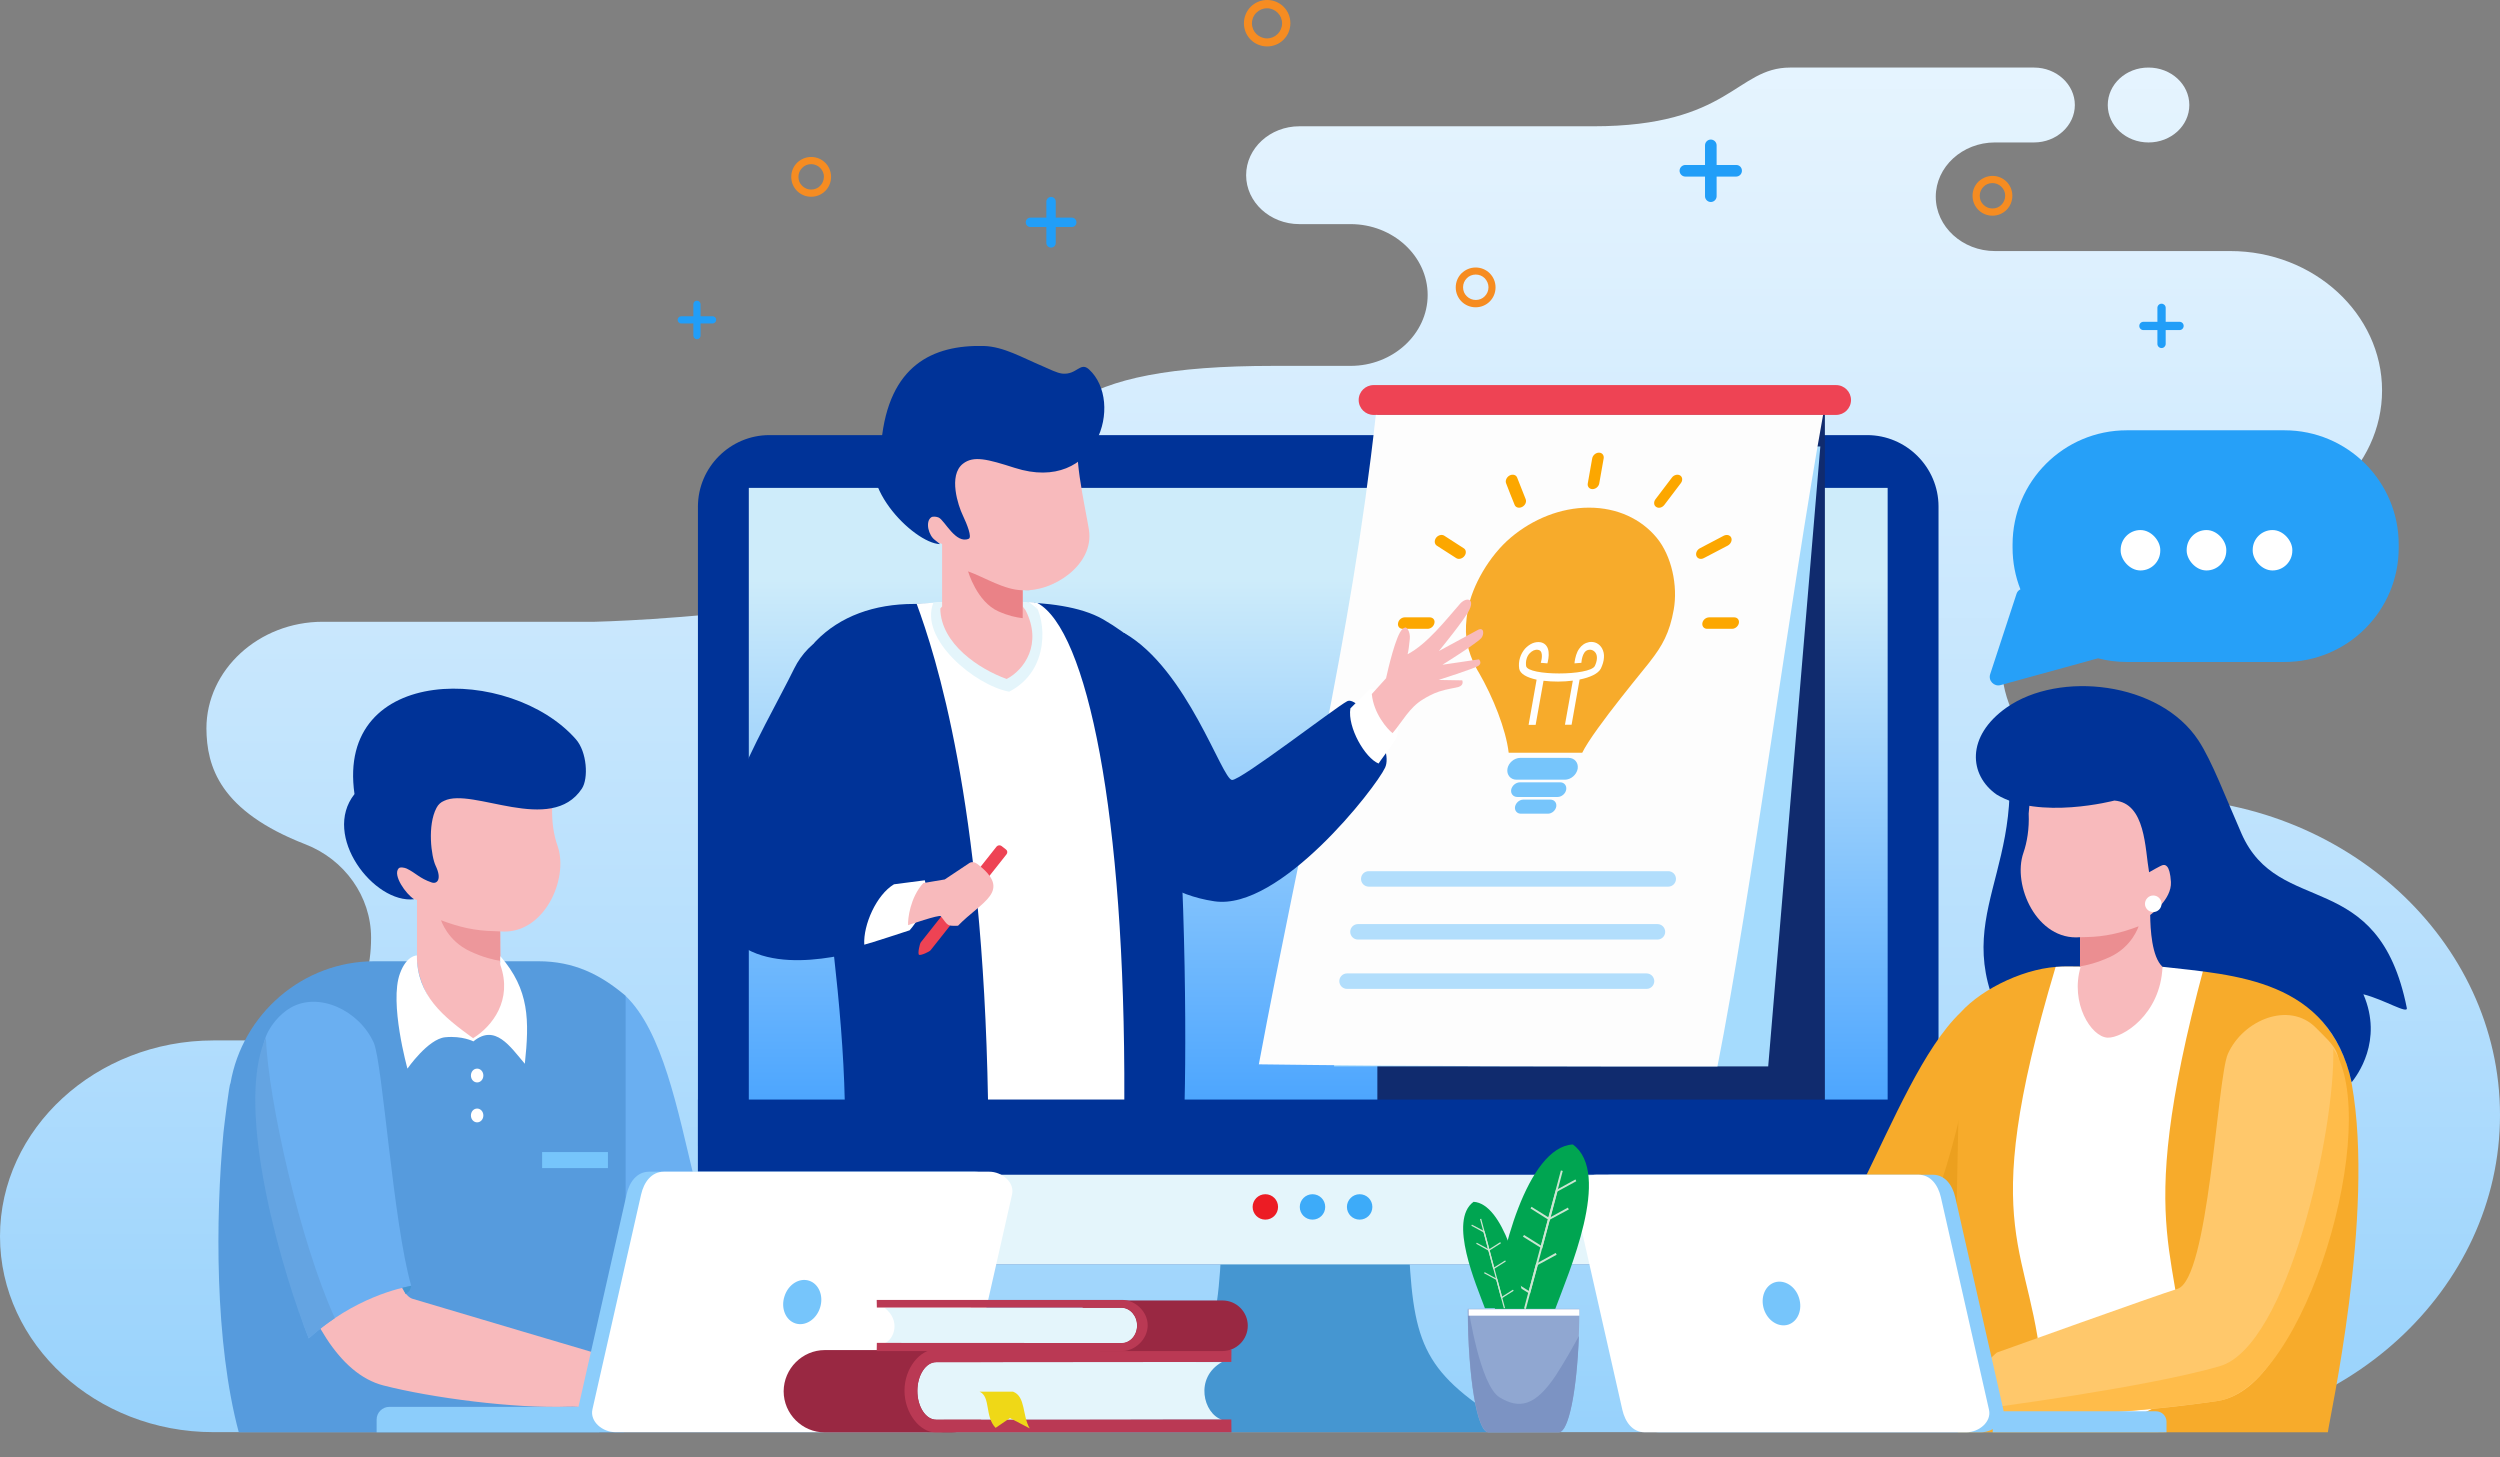 <svg width="350" height="204" viewBox="0 0 350 204" fill="none" xmlns="http://www.w3.org/2000/svg">
<rect x="0" y="0" width="350" height="204" fill="#808080" stroke="none"/>
<path d="M350 156.105C350 131.693 328.244 111.711 301.648 111.711C290.402 111.711 280.24 103.258 280.24 92.948C280.24 82.618 289.434 74.184 300.68 74.184H312.236C323.927 74.184 333.489 65.402 333.489 54.666C333.489 43.93 323.927 35.148 312.236 35.148H279.292C274.743 35.148 271.007 31.724 271.007 27.546C271.007 23.367 274.724 19.943 279.292 19.943H284.769C287.905 19.943 290.479 17.583 290.479 14.701C290.479 11.819 287.905 9.459 284.769 9.459H264.213C264.213 9.459 258.193 9.459 250.625 9.459C243.037 9.459 242.205 17.68 223.062 17.68C193.466 17.68 211.506 17.68 181.91 17.68C177.807 17.68 174.458 20.756 174.458 24.528C174.458 28.3 177.807 31.376 181.91 31.376H189.072C195.014 31.376 199.873 35.844 199.873 41.299C199.873 46.754 195.014 51.223 189.072 51.223H178.31C149.237 51.223 145.114 58.206 140.023 72.075C134.913 85.926 83.271 87.048 83.271 87.048H45.178C36.235 87.048 28.899 93.779 28.899 101.981C28.938 107.32 30.757 113.549 42.777 118.211C48.236 120.339 51.952 125.503 51.952 131.287C51.952 139.199 48.004 145.66 39.409 145.66H29.867C13.433 145.679 0 158.021 0 173.089C0 188.178 13.433 200.5 29.867 200.5H301.648C328.244 200.519 350 180.537 350 156.105Z" fill="url(#paint0_linear_953_29816)"/>
<path d="M295.086 14.701C295.086 17.603 297.641 19.944 300.796 19.944C303.951 19.944 306.506 17.603 306.506 14.701C306.506 11.8 303.951 9.459 300.796 9.459C297.641 9.44 295.086 11.8 295.086 14.701Z" fill="url(#paint1_linear_953_29816)"/>
<path fill-rule="evenodd" clip-rule="evenodd" d="M107.717 60.914H261.387C266.903 60.914 271.394 65.421 271.394 70.915V166.996C271.394 172.509 266.884 176.997 261.387 176.997H107.717C102.201 176.997 97.71 172.49 97.71 166.996V70.934C97.71 65.421 102.22 60.914 107.717 60.914Z" fill="#003398"/>
<path d="M264.271 68.304H104.833V169.647H264.271V68.304Z" fill="url(#paint2_linear_953_29816)"/>
<path d="M255.233 58.09H193.08V154.655H255.233V58.09Z" fill="#102B6E"/>
<path d="M255.233 58.09H193.08V154.655H255.233V58.09Z" stroke="#102B6E" stroke-width="0.5" stroke-miterlimit="22.926"/>
<path fill-rule="evenodd" clip-rule="evenodd" d="M170.955 175.469C170.258 189.203 168.38 192.685 155.45 200.5H184.117H212.783C199.853 192.666 197.976 189.203 197.279 175.469L184.117 174.347L170.955 175.469Z" fill="#4596D1"/>
<path fill-rule="evenodd" clip-rule="evenodd" d="M271.394 160.439V167.016C271.394 172.529 266.884 177.016 261.387 177.016H107.717C102.201 177.016 97.71 172.509 97.71 167.016V160.439H271.394Z" fill="#E4F5FB"/>
<path d="M271.394 153.939H97.71V164.462H271.394V153.939Z" fill="#003398"/>
<path fill-rule="evenodd" clip-rule="evenodd" d="M192.304 58.09H257.051C258.193 58.09 259.142 57.161 259.142 56.001C259.142 54.859 258.212 53.912 257.051 53.912H192.304C191.162 53.912 190.214 54.84 190.214 56.001C190.214 57.161 191.162 58.09 192.304 58.09Z" fill="#EE4354"/>
<path fill-rule="evenodd" clip-rule="evenodd" d="M186.77 149.297H247.548L254.846 62.501H193.951L186.77 149.297Z" fill="#A5DBFD"/>
<path fill-rule="evenodd" clip-rule="evenodd" d="M192.614 58.09C189.13 89.853 182.219 116.953 176.238 149.006C197.646 149.297 219.151 149.297 240.443 149.297C245.108 125.697 250.741 83.043 255.231 58.09H192.614Z" fill="#FDFDFD"/>
<path fill-rule="evenodd" clip-rule="evenodd" d="M190.117 129.372H232.042C232.642 129.372 233.126 129.856 233.126 130.456C233.126 131.055 232.642 131.539 232.042 131.539H190.117C189.517 131.539 189.033 131.055 189.033 130.456C189.033 129.856 189.517 129.372 190.117 129.372Z" fill="#B2DEFC"/>
<path fill-rule="evenodd" clip-rule="evenodd" d="M188.588 136.278H230.514C231.114 136.278 231.598 136.762 231.598 137.362C231.598 137.961 231.114 138.445 230.514 138.445H188.588C187.988 138.445 187.504 137.961 187.504 137.362C187.504 136.762 187.988 136.278 188.588 136.278Z" fill="#B2DEFC"/>
<path fill-rule="evenodd" clip-rule="evenodd" d="M149.856 105.908C153.805 114.574 158.702 124.497 170.006 126.18C179.181 127.554 192.595 110.299 193.911 107.475C195.227 104.67 190.214 97.319 188.607 98.17C186.981 99.021 173.703 109.274 172.484 109.196C171.071 109.1 166.231 93.721 157.444 88.653C156.069 87.879 148.153 102.174 149.856 105.908Z" fill="#003398"/>
<path fill-rule="evenodd" clip-rule="evenodd" d="M127.964 84.552C122.39 84.552 117.609 86.274 114.221 89.756C109.518 94.611 117.686 127.477 118.267 154.113C134.12 154.113 149.972 154.113 165.845 154.113C166.135 142.294 165.883 114.419 163.231 94.379C161.664 91.903 158.025 88.769 154.424 86.7C148.075 83.082 135.687 84.552 127.964 84.552Z" fill="#003398"/>
<path fill-rule="evenodd" clip-rule="evenodd" d="M145.23 84.417C152.16 88.15 157.56 113.82 157.405 153.939H138.32C137.584 111.963 130.964 91.69 128.332 84.533C133.965 84.166 138.242 83.837 145.23 84.417Z" fill="white"/>
<path fill-rule="evenodd" clip-rule="evenodd" d="M130.674 84.378C135.126 84.088 139.017 83.914 144.766 84.378C146.45 86.661 147.089 93.857 141.282 96.836C136.462 95.927 128.642 89.447 130.674 84.378Z" fill="#E4F5FB"/>
<path fill-rule="evenodd" clip-rule="evenodd" d="M145.288 85.326C144.882 84.92 144.456 84.572 144.011 84.32C144.262 84.339 144.514 84.359 144.766 84.378C144.94 84.649 145.133 84.958 145.288 85.326Z" fill="white"/>
<path fill-rule="evenodd" clip-rule="evenodd" d="M152.45 74.165C153.244 79.156 147.243 82.947 143.178 82.618V84.901L143.585 85.442C145.966 90.143 143.411 93.779 140.933 95.056C137.062 93.663 131.719 90.124 131.642 85.21L131.894 84.901V76.157C131.603 76.08 131.294 75.944 131.003 75.79C130.113 75.267 129.764 73.991 129.997 72.675C130.229 71.36 132.145 72.25 132.145 72.25C130.481 68.342 128.351 64.976 132.629 62.81C136.907 60.643 145.54 60.798 145.54 60.798L151.308 60.315C149.914 62.462 151.927 70.857 152.45 74.165Z" fill="#F8BABC"/>
<path fill-rule="evenodd" clip-rule="evenodd" d="M144.126 82.676C143.797 82.676 143.488 82.657 143.178 82.637C140.604 82.599 137.913 80.858 135.532 79.987C135.532 79.987 136.752 84.262 139.791 85.597C141.126 86.197 142.288 86.448 143.178 86.545V82.637L144.107 82.657L144.126 82.676Z" fill="#EA8287"/>
<path fill-rule="evenodd" clip-rule="evenodd" d="M134.817 64.918C132.707 66.563 134.178 70.876 134.778 72.114C135.417 73.468 136.094 75.209 135.63 75.422C133.81 76.215 132.281 72.888 131.429 72.463C131.139 72.327 130.578 72.25 130.345 72.443C129.532 73.043 129.978 74.958 130.907 75.616C131.178 75.809 131.604 76.177 131.604 76.177C127.906 76.08 119.119 67.24 123.396 61.843C124.442 51.126 130.597 48.263 137.72 48.437C140.488 48.515 143.101 50.062 145.908 51.242C147.011 51.706 147.921 52.209 148.734 52.306C150.766 52.499 151.231 50.604 152.45 51.706C157.463 56.272 153.631 69.213 142.056 65.499C138.243 64.28 136.307 63.758 134.817 64.918Z" fill="#003398"/>
<path fill-rule="evenodd" clip-rule="evenodd" d="M126.764 99.06C128.797 94.863 126.513 90.491 122.196 88.653C117.88 86.816 113.234 89.427 111.183 93.605C107.176 101.827 95.504 120.513 101.253 129.759C105.898 137.265 118.519 133.647 121.422 132.874C124.325 132.1 126.087 122.95 126.087 122.95C126.087 122.95 117.435 123.163 116.467 120.9C114.86 117.166 125.351 102.001 126.764 99.06Z" fill="#003398"/>
<path fill-rule="evenodd" clip-rule="evenodd" d="M125.158 123.801C122.7 125.272 120.841 129.469 120.996 132.255C121.654 132.119 127.345 130.243 127.345 130.243C129.339 127.999 129.997 125.097 129.474 123.24L125.158 123.801Z" fill="white"/>
<path fill-rule="evenodd" clip-rule="evenodd" d="M140.217 118.443L140.836 118.927C141.049 119.081 141.088 119.391 140.914 119.604L130.287 133.028C130.132 133.241 128.874 133.822 128.661 133.667C128.448 133.512 128.758 132.119 128.913 131.926L139.52 118.52C139.714 118.308 140.004 118.288 140.217 118.443Z" fill="#EE4354"/>
<path fill-rule="evenodd" clip-rule="evenodd" d="M129.262 123.627L132.262 123.124L135.688 120.842C135.688 120.842 136.172 120.455 136.83 120.958C141.824 124.788 137.411 126.2 134.12 129.604C132.591 129.643 132.765 129.643 131.72 128.27C131.526 127.999 127.132 129.527 127.132 129.527C127.074 128.657 127.423 125.639 129.262 123.627Z" fill="#F8BABC"/>
<path fill-rule="evenodd" clip-rule="evenodd" d="M189.053 99.177C188.627 101.827 191.104 106.121 193.001 106.895C193.214 106.527 194.472 104.902 195.305 103.645C197.105 100.976 192.866 95.366 191.627 96.604L189.053 99.177Z" fill="white"/>
<path fill-rule="evenodd" clip-rule="evenodd" d="M207.054 94.186C209.009 97.571 210.828 102.078 211.215 105.386C211.235 105.386 211.273 105.386 211.293 105.386C214.699 105.386 218.106 105.386 221.513 105.386C222.306 103.742 224.707 100.53 226.913 97.725C229.12 94.921 231.113 92.522 231.055 92.541C232.701 90.433 233.746 88.615 234.327 85.326C234.907 82.038 234.056 77.821 231.907 75.248C229.759 72.675 226.449 71.07 222.461 71.07C218.474 71.07 214.583 72.675 211.525 75.248C208.467 77.821 206.086 82.057 205.505 85.326C204.924 88.615 205.312 90.413 206.183 92.522C206.492 93.083 206.686 93.625 207.054 94.186Z" fill="#F7AB2B"/>
<path fill-rule="evenodd" clip-rule="evenodd" d="M221.087 90.82C221.436 90.317 221.9 90.007 222.481 89.891C222.868 89.833 223.236 89.891 223.546 90.046C223.875 90.22 224.126 90.472 224.3 90.801C224.494 91.168 224.591 91.594 224.552 92.058C224.533 92.561 224.358 93.083 224.126 93.586C223.758 94.321 222.597 94.844 221.145 95.134C220.778 97.242 220.39 99.351 220.023 101.459C219.713 101.459 219.403 101.459 219.094 101.459C219.461 99.409 219.829 97.339 220.197 95.288C218.861 95.463 217.39 95.463 216.093 95.308C215.726 97.358 215.358 99.428 214.99 101.478C214.661 101.478 214.332 101.478 214.003 101.478C214.371 99.37 214.758 97.261 215.126 95.153C213.771 94.863 212.803 94.341 212.687 93.606C212.609 93.103 212.648 92.58 212.803 92.077C212.938 91.632 213.171 91.207 213.5 90.82C213.79 90.51 214.138 90.24 214.526 90.066C214.893 89.911 215.3 89.853 215.648 89.911C216.19 90.007 216.539 90.336 216.713 90.839C216.887 91.381 216.829 92.058 216.693 92.638C216.674 92.716 216.655 92.793 216.635 92.87C216.326 92.851 216.016 92.812 215.706 92.793C215.726 92.716 215.745 92.658 215.764 92.58C215.861 92.213 215.919 91.729 215.803 91.381C215.726 91.149 215.571 91.013 215.319 90.975C215.126 90.936 214.913 90.975 214.719 91.052C214.506 91.149 214.293 91.304 214.138 91.478C213.945 91.69 213.809 91.942 213.732 92.213C213.616 92.561 213.616 92.909 213.654 93.238C213.848 94.631 222.578 94.631 223.275 93.238C223.429 92.909 223.546 92.561 223.565 92.213C223.584 91.942 223.546 91.69 223.429 91.478C223.333 91.304 223.178 91.149 222.984 91.052C222.829 90.975 222.636 90.936 222.423 90.975C222.171 91.013 221.958 91.149 221.803 91.381C221.571 91.729 221.455 92.213 221.416 92.58C221.416 92.658 221.397 92.716 221.397 92.793C221.068 92.832 220.758 92.851 220.429 92.87C220.429 92.793 220.449 92.716 220.449 92.638C220.545 92.039 220.7 91.362 221.087 90.82Z" fill="white"/>
<path fill-rule="evenodd" clip-rule="evenodd" d="M212.842 106.102C215.087 106.102 217.352 106.102 219.616 106.102C220.449 106.102 221.01 106.798 220.875 107.63C220.72 108.462 219.926 109.158 219.075 109.158C216.81 109.158 214.545 109.158 212.3 109.158C211.467 109.158 210.906 108.462 211.042 107.63C211.177 106.798 211.99 106.102 212.842 106.102Z" fill="#76C5FB"/>
<path fill-rule="evenodd" clip-rule="evenodd" d="M212.784 109.526C214.662 109.526 216.539 109.526 218.436 109.526C218.997 109.526 219.365 109.99 219.268 110.551C219.172 111.112 218.63 111.576 218.068 111.576C216.191 111.576 214.294 111.576 212.416 111.576C211.855 111.576 211.468 111.112 211.565 110.551C211.681 109.99 212.223 109.526 212.784 109.526Z" fill="#76C5FB"/>
<path fill-rule="evenodd" clip-rule="evenodd" d="M213.267 111.944C214.525 111.944 215.783 111.944 217.061 111.944C217.603 111.944 217.971 112.389 217.874 112.93C217.777 113.472 217.255 113.917 216.713 113.917C215.454 113.917 214.177 113.917 212.919 113.917C212.377 113.917 212.009 113.472 212.106 112.93C212.222 112.369 212.745 111.944 213.267 111.944Z" fill="#76C5FB"/>
<path fill-rule="evenodd" clip-rule="evenodd" d="M235.217 66.563C235.566 66.775 235.604 67.278 235.314 67.646C234.54 68.652 233.785 69.658 233.011 70.683C232.72 71.07 232.217 71.205 231.869 70.973C231.52 70.76 231.482 70.257 231.772 69.89C232.527 68.884 233.301 67.878 234.075 66.853C234.346 66.485 234.869 66.35 235.217 66.563ZM211.351 66.563C211.777 66.35 212.241 66.466 212.396 66.853C212.803 67.859 213.19 68.884 213.596 69.89C213.751 70.277 213.519 70.76 213.093 70.973C212.667 71.186 212.203 71.07 212.048 70.683C211.641 69.677 211.235 68.671 210.848 67.646C210.712 67.278 210.925 66.795 211.351 66.563ZM201.054 75.287C201.344 74.9 201.866 74.784 202.196 74.997C203.105 75.577 204.015 76.177 204.925 76.757C205.273 76.97 205.312 77.473 205.022 77.84C204.731 78.227 204.209 78.362 203.86 78.13C202.95 77.55 202.041 76.97 201.15 76.389C200.821 76.177 200.763 75.674 201.054 75.287ZM242.379 75.287C242.534 75.674 242.302 76.157 241.876 76.389C240.753 76.97 239.65 77.55 238.547 78.13C238.121 78.362 237.656 78.227 237.501 77.84C237.347 77.453 237.579 76.97 237.985 76.757C239.108 76.177 240.211 75.596 241.334 74.997C241.76 74.784 242.224 74.919 242.379 75.287ZM243.444 87.222C243.366 87.667 242.94 88.034 242.495 88.034C241.334 88.034 240.153 88.034 238.992 88.034C238.547 88.034 238.256 87.667 238.334 87.222C238.411 86.777 238.837 86.429 239.282 86.429C240.444 86.429 241.605 86.429 242.786 86.429C243.231 86.429 243.521 86.777 243.444 87.222ZM200.821 87.222C200.744 87.667 200.318 88.034 199.873 88.034C198.711 88.034 197.531 88.034 196.369 88.034C195.924 88.034 195.634 87.667 195.731 87.222C195.808 86.777 196.234 86.429 196.66 86.429C197.821 86.429 199.002 86.429 200.163 86.429C200.608 86.429 200.918 86.777 200.821 87.222ZM223.855 63.371C224.3 63.371 224.591 63.738 224.513 64.183C224.3 65.344 224.087 66.524 223.894 67.684C223.816 68.129 223.391 68.478 222.945 68.478C222.5 68.478 222.21 68.11 222.287 67.684C222.5 66.524 222.694 65.344 222.907 64.183C222.984 63.738 223.41 63.371 223.855 63.371Z" fill="#FCA700"/>
<path fill-rule="evenodd" clip-rule="evenodd" d="M194.046 94.959C194.317 93.741 195.421 88.905 196.33 88.092C196.795 87.686 196.892 87.86 197.105 88.131C197.279 88.363 197.434 88.982 197.376 89.408C197.279 90.297 197.201 91.11 197.066 91.594C199.795 90.162 202.408 86.816 204.402 84.533C205.215 83.605 206.493 83.701 205.718 85.365C205.08 86.719 201.441 91.149 201.441 91.149L206.86 88.208C207.809 87.686 207.809 88.866 207.364 89.35C206.609 90.162 201.944 93.064 201.944 93.064L207.054 92.309C207.054 92.309 207.576 92.851 206.938 93.238C206.299 93.625 201.402 95.192 201.402 95.192L204.712 95.25C204.712 95.25 205.021 95.907 204.189 96.178C203.744 96.314 202.583 96.449 201.479 96.816C200.511 97.126 199.582 97.687 199.234 97.9C197.279 99.08 196.35 101.014 194.956 102.639C194.201 102.059 192.304 99.873 192.053 97.165L194.046 94.959Z" fill="#F8BABC"/>
<path fill-rule="evenodd" clip-rule="evenodd" d="M87.568 139.412C97.943 149.374 95.891 182.704 109.073 186.863C109.073 186.863 118.5 189.029 117.861 191.795C117.222 194.561 116.003 195.606 116.003 195.606C116.003 195.606 104.911 196.612 95.582 194.658C90.336 193.556 89.562 186.669 87.568 185.857C82.052 183.651 79.129 161.329 79.129 161.329L87.568 139.412Z" fill="#6AAFF1"/>
<path d="M75.355 134.576H52.417C42.352 134.576 33.932 141.985 32.267 151.657C32.093 151.657 31.338 158.04 31.28 158.601C30.158 170.536 30.061 187.965 33.429 200.519H87.355L87.588 170.904V139.412C84.007 136.394 80.329 134.576 75.355 134.576Z" fill="#569BDD"/>
<path fill-rule="evenodd" clip-rule="evenodd" d="M77.309 112.891C77.212 115.039 77.541 116.973 78.064 118.443C79.671 123.028 76.167 130.92 70.031 130.398L70.05 134.576H69.954C72.663 137.768 69.315 145.331 66.237 145.351C63.585 145.37 58.708 139.644 58.379 134.576V126.007C58.069 125.91 58.069 125.968 57.45 125.6C56.83 125.233 53.733 122.157 53.985 120.726C54.236 119.294 57.082 119.14 57.082 119.14L57.74 118.559C56.017 114.323 54.701 114.245 59.153 111.886C63.585 109.526 72.547 109.7 72.547 109.7L77.174 111.092L77.309 112.891Z" fill="#F8BABC"/>
<path fill-rule="evenodd" clip-rule="evenodd" d="M70.031 130.398L70.05 134.518C69.141 134.383 67.67 134.054 65.811 133.183C62.637 131.713 61.747 128.831 61.747 128.831C64.224 129.779 66.508 130.32 69.179 130.359L70.031 130.398Z" fill="#ED979B"/>
<path fill-rule="evenodd" clip-rule="evenodd" d="M99.685 177.229C99.685 177.229 106.015 177.171 108.067 177.945C110.118 178.719 110.854 179.783 110.854 179.783L112.944 180.305C112.944 180.305 113.332 181.872 112.944 181.872C112.557 181.872 101.427 182.916 101.427 182.916L99.066 182.607C99.066 182.607 99.84 179.067 99.589 178.371C99.337 177.674 98.156 176.9 98.156 176.9L99.685 177.229Z" fill="#F7AAAC"/>
<path fill-rule="evenodd" clip-rule="evenodd" d="M49.958 148.91C47.771 144.074 42.68 138.464 40.319 143.203C37.512 146.008 36.912 146.395 36.854 150.128C36.641 161.657 41.035 190.712 53.675 193.962C60.449 195.703 72.005 197.212 79.612 196.941C82.69 196.844 86.077 198.024 87.277 197.134C91.458 194 86.774 190.441 86.774 190.441C86.774 190.441 60.43 182.646 57.759 181.833C53.326 180.479 51.487 152.314 49.958 148.91Z" fill="#F8BABC"/>
<path fill-rule="evenodd" clip-rule="evenodd" d="M88.342 186.011C88.342 186.011 87.045 187.81 86.755 190.209C86.465 192.608 87.007 193.865 87.007 193.865C93.355 194.368 106.092 193.904 106.073 193.884C105.647 193.826 106.673 192.898 105.298 192.202C104.311 191.699 101.079 191.525 99.937 190.77C94.904 187.443 91.517 188.101 88.342 186.011Z" fill="#E88E92"/>
<path fill-rule="evenodd" clip-rule="evenodd" d="M90.897 164.037H136.462C138.223 164.037 140.042 165.507 139.655 167.228L132.842 197.308C132.455 199.03 131.41 200.5 129.648 200.5H84.103C82.341 200.5 80.522 199.03 80.909 197.308L87.722 167.228C88.09 165.526 89.135 164.037 90.897 164.037Z" fill="#8CCDFB"/>
<path fill-rule="evenodd" clip-rule="evenodd" d="M92.949 164.037H138.494C140.256 164.037 142.075 165.507 141.688 167.228L134.875 197.308C134.487 199.03 133.442 200.5 131.681 200.5H86.135C84.374 200.5 82.555 199.03 82.942 197.308L89.755 167.228C90.142 165.526 91.188 164.037 92.949 164.037Z" fill="white"/>
<path fill-rule="evenodd" clip-rule="evenodd" d="M113.273 179.299C114.647 179.744 115.344 181.446 114.802 183.091C114.279 184.735 112.731 185.721 111.356 185.276C109.982 184.832 109.285 183.129 109.827 181.485C110.35 179.821 111.898 178.854 113.273 179.299Z" fill="#76C5FB"/>
<path fill-rule="evenodd" clip-rule="evenodd" d="M54.507 196.96H81.374L83.929 200.519H52.727V198.74C52.727 197.753 53.539 196.96 54.507 196.96Z" fill="#8CCDFB"/>
<path fill-rule="evenodd" clip-rule="evenodd" d="M61.108 113.104C59.811 115.561 60.372 119.913 60.992 121.209C61.882 123.066 61.224 123.801 60.45 123.55C58.727 122.97 58.224 122.215 56.927 121.596C56.617 121.461 55.998 121.345 55.804 121.577C54.953 122.525 56.83 125.175 57.972 125.891C52.359 126.548 45.004 117.012 49.63 111.17C46.997 92.89 71.522 93.141 80.619 103.49C82.187 105.27 82.4 108.965 81.471 110.396C77.154 116.954 66.141 110.164 62.172 112.118C61.708 112.311 61.359 112.621 61.108 113.104Z" fill="#003398"/>
<path fill-rule="evenodd" clip-rule="evenodd" d="M274.491 141.733C264.232 151.579 257.554 182.008 244.508 186.128C244.508 186.128 243.289 189.184 243.927 191.912C244.547 194.639 245.766 195.684 245.766 195.684C245.766 195.684 256.741 196.69 265.955 194.755C271.142 193.672 271.897 186.843 273.871 186.05C279.33 183.845 282.233 161.774 282.233 161.774L274.491 141.733Z" fill="#F7AB2B"/>
<path fill-rule="evenodd" clip-rule="evenodd" d="M243.754 190.151C243.754 190.731 243.56 190.248 243.928 191.911C244.315 193.575 245.767 195.683 245.767 195.683C245.767 195.683 256.742 196.689 265.955 194.755C271.143 193.672 273.543 189.493 275.498 188.72C277.879 187.772 276.64 169.047 278.401 167.016L278.653 165.855L274.878 153.939C274.878 153.939 269.265 182.665 258.058 186.127C246.889 189.59 246.367 189.551 243.754 190.151Z" fill="#ECA01F"/>
<path fill-rule="evenodd" clip-rule="evenodd" d="M280.995 104.689C283.647 123.975 270.659 129.933 283.376 147.788C283.376 147.788 291.157 139.238 294.486 138.619C297.816 138.019 298.261 127.554 298.261 127.012C298.261 126.471 295.299 105.599 295.299 105.599L280.995 104.689Z" fill="#003398"/>
<path d="M288.815 135.33H308.597C318.546 135.33 327.605 142.217 329.25 151.773C332.541 170.072 326.057 198.836 325.902 200.519H274.104L273.872 171.252L274.491 141.733C277.569 138.309 283.879 135.33 288.815 135.33Z" fill="#F7AB2B"/>
<path fill-rule="evenodd" clip-rule="evenodd" d="M302.731 135.33C299.518 144.306 295.299 138.29 291.195 135.33C290.401 135.33 289.105 135.272 287.788 135.369C276.252 173.902 284.749 173.902 285.988 193.672L297.273 199.339C299.789 197.811 303.254 196.418 305.77 194.89C306.157 174.792 298.028 174.637 308.577 135.33H302.731Z" fill="white"/>
<path fill-rule="evenodd" clip-rule="evenodd" d="M284.015 113.897C284.112 116.025 283.783 117.94 283.28 119.391C281.692 123.917 285.157 131.732 291.216 131.21L291.196 135.35H291.293C289.783 140.398 292.745 145.176 295.068 145.273C297.119 145.35 302.462 142.101 302.752 135.35L302.152 128.599C302.442 128.502 303.062 127.206 303.681 126.838C304.281 126.471 304.959 124.904 304.707 123.492C304.455 122.08 303.217 119.139 303.217 119.139C304.92 114.961 306.391 115.232 301.997 112.911C297.603 110.589 288.757 110.763 288.757 110.763L284.17 112.137L284.015 113.897Z" fill="#F8BABC"/>
<path fill-rule="evenodd" clip-rule="evenodd" d="M291.215 131.21L291.196 135.292C292.086 135.156 293.538 134.827 295.396 133.976C298.532 132.525 299.403 129.682 299.403 129.682C296.964 130.61 294.699 131.152 292.067 131.191L291.215 131.21Z" fill="#EB8E91"/>
<path fill-rule="evenodd" clip-rule="evenodd" d="M261.89 177.5C261.89 177.5 255.618 177.442 253.605 178.216C251.573 178.99 250.856 180.034 250.856 180.034L248.785 180.556C248.785 180.556 248.398 182.104 248.785 182.104C249.172 182.104 260.167 183.129 260.167 183.129L262.509 182.82C262.509 182.82 261.735 179.318 261.986 178.622C262.238 177.945 263.419 177.171 263.419 177.171L261.89 177.5Z" fill="#F7AAAC"/>
<path fill-rule="evenodd" clip-rule="evenodd" d="M311.907 147.536C314.056 142.758 320.482 140.147 324.199 143.861C326.986 146.647 327.567 147.014 327.625 150.709C327.838 162.102 323.173 194.233 310.398 196.148C303.391 197.192 291.97 198.314 284.46 198.063C281.421 197.966 278.982 198.082 277.782 197.192C273.64 194.097 279.563 189.358 279.563 189.358C279.563 189.358 302.191 181.234 304.842 180.44C309.236 179.106 310.398 150.902 311.907 147.536Z" fill="#FFC86B"/>
<path fill-rule="evenodd" clip-rule="evenodd" d="M326.656 146.821C333.605 156.976 322.824 194.387 310.397 196.148C303.39 197.134 291.97 198.314 284.46 198.063C281.421 197.966 278.982 198.082 277.782 197.192C277.782 197.192 300.138 194.329 310.745 191.273C320.346 188.507 326.985 158.001 326.656 146.821Z" fill="#FFBC4A"/>
<path fill-rule="evenodd" clip-rule="evenodd" d="M273.098 186.186C273.098 186.186 274.375 187.965 274.666 190.325C274.956 192.704 274.414 193.942 274.414 193.942C268.143 194.445 255.542 193.981 255.561 193.962C255.987 193.904 254.98 192.995 256.316 192.298C257.284 191.795 260.478 191.641 261.6 190.886C266.613 187.598 269.981 188.236 273.098 186.186Z" fill="#E88E92"/>
<path fill-rule="evenodd" clip-rule="evenodd" d="M270.581 164.462H225.558C223.816 164.462 222.016 165.932 222.403 167.615L229.139 197.366C229.526 199.069 230.552 200.519 232.294 200.519H277.317C279.059 200.519 280.859 199.049 280.472 197.366L273.736 167.615C273.349 165.932 272.323 164.462 270.581 164.462Z" fill="#8CCDFB"/>
<path fill-rule="evenodd" clip-rule="evenodd" d="M268.569 164.462H223.546C221.804 164.462 220.004 165.932 220.391 167.615L227.127 197.366C227.514 199.069 228.54 200.519 230.282 200.519H275.305C277.047 200.519 278.847 199.049 278.46 197.366L271.724 167.615C271.337 165.932 270.311 164.462 268.569 164.462Z" fill="white"/>
<path fill-rule="evenodd" clip-rule="evenodd" d="M248.457 179.531C247.102 179.976 246.424 181.64 246.947 183.284C247.47 184.909 248.999 185.876 250.354 185.45C251.709 185.005 252.386 183.342 251.863 181.698C251.36 180.073 249.831 179.106 248.457 179.531Z" fill="#76C5FB"/>
<path fill-rule="evenodd" clip-rule="evenodd" d="M301.842 197.579H278.982V200.519H303.313V199.049C303.313 198.237 302.655 197.579 301.842 197.579Z" fill="#8CCDFB"/>
<path fill-rule="evenodd" clip-rule="evenodd" d="M115.48 189.01H133.171C136.346 189.01 138.939 191.602 138.939 194.774C138.939 197.947 136.346 200.539 133.171 200.539H115.48C112.305 200.539 109.711 197.947 109.711 194.774C109.731 191.602 112.325 189.01 115.48 189.01Z" fill="#992842"/>
<path fill-rule="evenodd" clip-rule="evenodd" d="M131.062 198.759C144.398 198.759 157.735 198.759 171.071 198.759C168.477 197.927 167.18 192.879 171.071 190.693H131.062C129.61 190.693 128.429 192.511 128.429 194.716C128.429 196.941 129.61 198.759 131.062 198.759Z" fill="#E4F5FB"/>
<path fill-rule="evenodd" clip-rule="evenodd" d="M172.406 200.52H130.907C128.816 200.52 126.629 197.869 126.629 194.697C126.629 191.505 128.836 188.932 130.907 188.932H172.406L172.387 190.673L131.061 190.712C129.61 190.712 128.429 192.53 128.429 194.736C128.429 196.941 129.61 198.759 131.061 198.759L172.387 198.721L172.406 200.52Z" fill="#BA3954"/>
<path fill-rule="evenodd" clip-rule="evenodd" d="M137.139 194.832C138.861 194.832 140.1 194.832 141.823 194.832C143.623 195.509 143.1 198.218 144.165 199.978L141.397 198.527L139.384 199.901C137.835 198.295 138.726 195.548 137.139 194.832Z" fill="#EFD817"/>
<path fill-rule="evenodd" clip-rule="evenodd" d="M171.148 182.065H154.018C152.063 182.065 150.476 183.671 150.476 185.605C150.476 187.559 152.082 189.145 154.018 189.145H171.148C173.103 189.145 174.69 187.54 174.69 185.605C174.69 183.652 173.103 182.065 171.148 182.065Z" fill="#992842"/>
<path fill-rule="evenodd" clip-rule="evenodd" d="M157.018 188.062H123.841C125.138 187.54 126.183 184.928 123.841 183.091H156.999C158.199 183.091 159.186 184.213 159.186 185.567C159.205 186.94 158.218 188.062 157.018 188.062Z" fill="#E4F5FB"/>
<path fill-rule="evenodd" clip-rule="evenodd" d="M122.738 189.145H157.134C158.857 189.145 160.677 187.52 160.677 185.547C160.677 183.574 158.857 181.988 157.134 181.988H122.738L122.758 183.052L157.018 183.071C158.218 183.071 159.205 184.193 159.205 185.547C159.205 186.921 158.218 188.023 157.018 188.023L122.758 188.004L122.738 189.145Z" fill="#BA3954"/>
<path fill-rule="evenodd" clip-rule="evenodd" d="M221.107 183.245C221.107 192.743 219.81 200.519 218.223 200.519H208.37C206.783 200.519 205.486 192.743 205.486 183.245H221.107Z" fill="#90A7D1"/>
<path fill-rule="evenodd" clip-rule="evenodd" d="M221.048 187.037C220.758 194.736 219.616 200.519 218.242 200.519H208.389C206.822 200.519 205.525 192.84 205.505 183.439L205.602 183.303C205.602 183.303 207.209 193.962 209.938 195.625C212.667 197.289 214.913 196.921 217.816 192.55C219.035 190.673 220.158 188.681 221.048 187.037Z" fill="#7C93C3"/>
<path fill-rule="evenodd" clip-rule="evenodd" d="M209.28 183.245C209.861 175.895 213.829 160.574 220.197 160.226C225.733 164.25 219.558 178.293 217.739 183.245H209.28Z" fill="#00A551"/>
<path d="M218.525 163.861L213.363 183.187L213.625 183.257L218.787 163.931L218.525 163.861Z" fill="#CBE6D2"/>
<path d="M211.661 179.241L214.042 180.731L215.048 176.92L217.797 175.411L217.932 175.662L215.3 177.094L214.196 181.156L211.506 179.473L211.661 179.241Z" fill="#CBE6D2"/>
<path d="M213.364 172.896L215.745 174.386L216.752 170.575L219.5 169.066L219.636 169.318L216.984 170.749L215.9 174.811L213.209 173.129L213.364 172.896Z" fill="#CBE6D2"/>
<path d="M214.409 168.95L216.79 170.439L217.816 166.629L220.564 165.12L220.68 165.371L218.048 166.803L216.964 170.884L214.273 169.182L214.409 168.95Z" fill="#CBE6D2"/>
<path fill-rule="evenodd" clip-rule="evenodd" d="M213.365 183.149C212.977 178.39 210.422 168.486 206.299 168.254C202.719 170.865 206.706 179.938 207.887 183.149H213.365Z" fill="#00A551"/>
<path d="M207.369 170.623L207.2 170.668L210.541 183.17L210.709 183.126L207.369 170.623Z" fill="#CBE6D2"/>
<path d="M211.816 180.557L210.287 181.524L209.629 179.067L207.848 178.1L207.771 178.255L209.474 179.183L210.171 181.814L211.913 180.711L211.816 180.557Z" fill="#CBE6D2"/>
<path d="M210.731 176.456L209.183 177.423L208.525 174.947L206.744 173.98L206.667 174.134L208.37 175.082L209.067 177.713L210.809 176.61L210.731 176.456Z" fill="#CBE6D2"/>
<path d="M210.035 173.902L208.506 174.869L207.847 172.393L206.067 171.446L205.989 171.6L207.693 172.529L208.389 175.16L210.132 174.057L210.035 173.902Z" fill="#CBE6D2"/>
<path d="M221.106 183.303H205.602V184.193H221.106V183.303Z" fill="white"/>
<path fill-rule="evenodd" clip-rule="evenodd" d="M52.32 145.97C50.269 141.443 44.597 138.774 40.629 141.114C39.274 141.907 37.571 143.668 36.99 145.815C34.164 156.202 40.687 181.137 43.223 187.366C49.765 181.543 56.095 180.344 57.566 179.996C55.03 171.175 53.559 148.716 52.32 145.97Z" fill="#6AAFF1"/>
<path fill-rule="evenodd" clip-rule="evenodd" d="M37.222 145.273C32.634 155.39 39.854 179.067 43.222 187.385C44.442 186.301 45.661 185.354 46.881 184.541C41.983 173.805 37.551 153.939 37.222 145.273Z" fill="#64A4E2"/>
<path fill-rule="evenodd" clip-rule="evenodd" d="M57.565 180.015C57.565 180.015 57.468 180.634 57.198 180.847C56.927 181.06 56.791 181.176 56.791 181.176L56.365 180.286L57.565 180.015Z" fill="#4596D1"/>
<path fill-rule="evenodd" clip-rule="evenodd" d="M66.799 155.197C66.315 155.197 65.928 155.622 65.928 156.164C65.928 156.705 66.315 157.131 66.799 157.131C67.282 157.131 67.67 156.705 67.67 156.164C67.67 155.622 67.282 155.197 66.799 155.197ZM66.799 149.606C66.315 149.606 65.928 150.032 65.928 150.573C65.928 151.115 66.315 151.541 66.799 151.541C67.282 151.541 67.67 151.115 67.67 150.573C67.67 150.032 67.282 149.606 66.799 149.606ZM70.05 135.098C71.793 140.012 68.909 143.687 66.237 145.35C62.095 142.352 58.359 139.412 58.359 133.763C58.359 133.763 56.927 133.725 55.998 136.278C54.469 140.379 57.043 149.606 57.043 149.606C57.043 149.606 59.927 145.447 62.327 145.215C64.728 144.983 66.276 145.795 66.276 145.795C69.334 143.281 71.425 146.53 73.477 148.929C74.115 142.855 74.135 138.58 70.05 133.86C70.05 134.15 69.992 134.943 70.05 135.098Z" fill="white"/>
<path d="M85.11 161.29H75.896V163.534H85.11V161.29Z" fill="#76C5FB"/>
<path fill-rule="evenodd" clip-rule="evenodd" d="M177.148 167.19C178.135 167.19 178.929 167.983 178.929 168.969C178.929 169.956 178.135 170.749 177.148 170.749C176.161 170.749 175.367 169.956 175.367 168.969C175.367 168.002 176.161 167.19 177.148 167.19Z" fill="#EC1C24"/>
<path fill-rule="evenodd" clip-rule="evenodd" d="M183.75 167.19C184.737 167.19 185.53 167.983 185.53 168.969C185.53 169.956 184.737 170.749 183.75 170.749C182.762 170.749 181.969 169.956 181.969 168.969C181.969 168.002 182.762 167.19 183.75 167.19Z" fill="#3DABF9"/>
<path fill-rule="evenodd" clip-rule="evenodd" d="M190.35 167.19C191.337 167.19 192.131 167.983 192.131 168.969C192.131 169.956 191.337 170.749 190.35 170.749C189.363 170.749 188.569 169.956 188.569 168.969C188.569 168.002 189.363 167.19 190.35 167.19Z" fill="#3DABF9"/>
<path fill-rule="evenodd" clip-rule="evenodd" d="M191.627 121.964H233.553C234.153 121.964 234.637 122.447 234.637 123.047C234.637 123.647 234.153 124.13 233.553 124.13H191.627C191.027 124.13 190.543 123.647 190.543 123.047C190.543 122.447 191.027 121.964 191.627 121.964Z" fill="#B2DEFC"/>
<path fill-rule="evenodd" clip-rule="evenodd" d="M296.015 112.079C296.015 112.079 285.485 114.845 279.543 111.247C275.652 108.539 275.207 103.084 280.917 99.06C288.272 93.876 302.364 95.404 307.783 103.664C309.68 106.547 311.558 111.576 313.803 116.683C319.01 128.579 332.966 121.151 336.953 141.114C337.147 142.043 333.818 139.954 330.875 139.199C333.682 145.757 329.946 150.612 329.23 151.521C326.056 137.071 312.874 136.51 302.751 135.35C301.241 133.957 301.047 130.049 301.028 128.096C301.028 128.096 304.067 125.949 303.932 123.472C303.777 120.977 303.08 121.054 302.79 121.113C302.499 121.171 300.873 122.118 300.873 122.118C300.293 118.869 300.409 112.427 296.015 112.079Z" fill="#003398"/>
<path fill-rule="evenodd" clip-rule="evenodd" d="M301.454 125.368C302.093 125.368 302.616 125.89 302.616 126.529C302.616 127.167 302.093 127.689 301.454 127.689C300.816 127.689 300.293 127.167 300.293 126.529C300.312 125.89 300.816 125.368 301.454 125.368Z" fill="white"/>
<path fill-rule="evenodd" clip-rule="evenodd" d="M239.514 19.538C239.959 19.538 240.327 19.905 240.327 20.35V27.469C240.327 27.913 239.959 28.281 239.514 28.281C239.069 28.281 238.701 27.913 238.701 27.469V20.35C238.701 19.905 239.069 19.538 239.514 19.538Z" fill="#219EF8"/>
<path fill-rule="evenodd" clip-rule="evenodd" d="M243.87 23.909C243.87 24.354 243.502 24.722 243.057 24.722H235.953C235.508 24.722 235.14 24.354 235.14 23.909C235.14 23.464 235.508 23.097 235.953 23.097H243.076C243.521 23.097 243.87 23.445 243.87 23.909Z" fill="#219EF8"/>
<path fill-rule="evenodd" clip-rule="evenodd" d="M147.146 27.565C147.514 27.565 147.805 27.855 147.805 28.223V34.007C147.805 34.374 147.514 34.664 147.146 34.664C146.779 34.664 146.488 34.374 146.488 34.007V28.223C146.488 27.875 146.798 27.565 147.146 27.565Z" fill="#219EF8"/>
<path fill-rule="evenodd" clip-rule="evenodd" d="M150.708 31.125C150.708 31.492 150.418 31.782 150.05 31.782H144.263C143.895 31.782 143.604 31.492 143.604 31.125C143.604 30.757 143.895 30.467 144.263 30.467H150.05C150.418 30.467 150.708 30.757 150.708 31.125Z" fill="#219EF8"/>
<path d="M178.872 1.78C178.485 1.393 177.962 1.161 177.381 1.161C176.801 1.161 176.278 1.393 175.891 1.78C175.504 2.147 175.272 2.689 175.272 3.269C175.272 3.849 175.504 4.372 175.891 4.759C176.278 5.126 176.801 5.378 177.381 5.378C177.962 5.378 178.485 5.145 178.872 4.759C179.259 4.372 179.491 3.849 179.491 3.269C179.491 2.689 179.259 2.167 178.872 1.78ZM177.401 0C178.311 0 179.123 0.368 179.704 0.948C180.304 1.548 180.653 2.36 180.653 3.25C180.653 4.159 180.285 4.971 179.704 5.552C179.104 6.151 178.291 6.5 177.401 6.5C176.51 6.5 175.678 6.132 175.097 5.552C174.497 4.952 174.149 4.14 174.149 3.25C174.149 2.36 174.517 1.528 175.097 0.948C175.678 0.368 176.491 0 177.401 0Z" fill="#F68C21"/>
<path d="M207.867 38.959C207.538 38.63 207.092 38.437 206.608 38.437C206.105 38.437 205.66 38.63 205.35 38.959C205.021 39.288 204.828 39.733 204.828 40.216C204.828 40.719 205.021 41.164 205.35 41.474C205.679 41.802 206.125 41.996 206.608 41.996C207.112 41.996 207.557 41.802 207.867 41.474C208.196 41.145 208.389 40.7 208.389 40.216C208.389 39.733 208.176 39.288 207.867 38.959ZM206.589 37.45C207.363 37.45 208.06 37.76 208.563 38.262C209.067 38.765 209.376 39.462 209.376 40.236C209.376 41.009 209.067 41.706 208.563 42.209C208.06 42.712 207.363 43.021 206.589 43.021C205.815 43.021 205.118 42.712 204.615 42.209C204.111 41.706 203.802 41.009 203.802 40.236C203.802 39.462 204.111 38.765 204.615 38.262C205.137 37.76 205.834 37.45 206.589 37.45Z" fill="#F68C21"/>
<path d="M280.201 26.153C279.872 25.824 279.427 25.631 278.943 25.631C278.44 25.631 277.995 25.824 277.685 26.153C277.356 26.482 277.162 26.927 277.162 27.41C277.162 27.913 277.356 28.358 277.685 28.668C278.014 28.997 278.459 29.19 278.943 29.19C279.446 29.19 279.892 28.997 280.201 28.668C280.53 28.339 280.724 27.894 280.724 27.41C280.743 26.927 280.53 26.482 280.201 26.153ZM278.943 24.625C279.717 24.625 280.414 24.934 280.917 25.437C281.421 25.94 281.73 26.637 281.73 27.41C281.73 28.184 281.421 28.88 280.917 29.383C280.414 29.886 279.717 30.196 278.943 30.196C278.169 30.196 277.472 29.886 276.969 29.383C276.465 28.88 276.156 28.184 276.156 27.41C276.156 26.637 276.465 25.94 276.969 25.437C277.491 24.954 278.188 24.625 278.943 24.625Z" fill="#F68C21"/>
<path d="M114.821 23.503C114.492 23.174 114.047 22.98 113.563 22.98C113.06 22.98 112.615 23.174 112.305 23.503C111.976 23.832 111.782 24.276 111.782 24.76C111.782 25.263 111.976 25.708 112.305 26.017C112.634 26.346 113.079 26.54 113.563 26.54C114.066 26.54 114.512 26.346 114.821 26.017C115.15 25.689 115.344 25.244 115.344 24.76C115.363 24.276 115.15 23.832 114.821 23.503ZM113.563 21.975C114.337 21.975 115.034 22.284 115.538 22.787C116.041 23.29 116.35 23.986 116.35 24.76C116.35 25.534 116.041 26.23 115.538 26.733C115.034 27.236 114.337 27.546 113.563 27.546C112.789 27.546 112.092 27.236 111.589 26.733C111.086 26.23 110.776 25.534 110.776 24.76C110.776 23.986 111.086 23.29 111.589 22.787C112.111 22.284 112.808 21.975 113.563 21.975Z" fill="#F68C21"/>
<path fill-rule="evenodd" clip-rule="evenodd" d="M302.616 42.518C302.926 42.518 303.197 42.769 303.197 43.098V48.147C303.197 48.456 302.945 48.727 302.616 48.727C302.307 48.727 302.036 48.476 302.036 48.147V43.098C302.036 42.789 302.287 42.518 302.616 42.518Z" fill="#219EF8"/>
<path fill-rule="evenodd" clip-rule="evenodd" d="M305.713 45.632C305.713 45.942 305.461 46.213 305.132 46.213H300.08C299.77 46.213 299.5 45.961 299.5 45.632C299.5 45.323 299.751 45.052 300.08 45.052H305.132C305.461 45.052 305.713 45.303 305.713 45.632Z" fill="#219EF8"/>
<path fill-rule="evenodd" clip-rule="evenodd" d="M97.575 42.093C97.846 42.093 98.078 42.325 98.078 42.596V46.986C98.078 47.257 97.846 47.489 97.575 47.489C97.304 47.489 97.071 47.257 97.071 46.986V42.596C97.071 42.305 97.284 42.093 97.575 42.093Z" fill="#219EF8"/>
<path fill-rule="evenodd" clip-rule="evenodd" d="M100.266 44.781C100.266 45.052 100.033 45.284 99.762 45.284H95.368C95.097 45.284 94.865 45.052 94.865 44.781C94.865 44.51 95.097 44.278 95.368 44.278H99.762C100.053 44.278 100.266 44.51 100.266 44.781Z" fill="#219EF8"/>
<path fill-rule="evenodd" clip-rule="evenodd" d="M297.76 60.241C288.924 60.241 281.76 67.404 281.76 76.241V76.677C281.76 78.736 282.149 80.703 282.857 82.511C282.612 82.623 282.414 82.833 282.323 83.108L278.626 94.383C278.328 95.292 279.162 96.167 280.085 95.913L293.719 92.162C295.01 92.498 296.364 92.677 297.76 92.677H319.82C328.657 92.677 335.82 85.514 335.82 76.677V76.241C335.82 67.404 328.657 60.241 319.82 60.241H297.76Z" fill="#26A0F8"/>
<rect x="306.135" y="74.207" width="5.546" height="5.657" rx="2.773" fill="white"/>
<rect x="296.892" y="74.207" width="5.546" height="5.657" rx="2.773" fill="white"/>
<rect x="315.379" y="74.207" width="5.546" height="5.657" rx="2.773" fill="white"/>
<defs>
<linearGradient id="paint0_linear_953_29816" x1="174.995" y1="437.831" x2="174.995" y2="-12.839" gradientUnits="userSpaceOnUse">
<stop stop-color="#1E9DF8"/>
<stop offset="0.009" stop-color="#209EF8"/>
<stop offset="0.373" stop-color="#77C4FB"/>
<stop offset="0.671" stop-color="#B6DFFD"/>
<stop offset="0.888" stop-color="#DDF0FE"/>
<stop offset="1" stop-color="#ECF7FF"/>
</linearGradient>
<linearGradient id="paint1_linear_953_29816" x1="300.797" y1="437.831" x2="300.797" y2="-12.839" gradientUnits="userSpaceOnUse">
<stop stop-color="#1E9DF8"/>
<stop offset="0.009" stop-color="#209EF8"/>
<stop offset="0.373" stop-color="#77C4FB"/>
<stop offset="0.671" stop-color="#B6DFFD"/>
<stop offset="0.888" stop-color="#DDF0FE"/>
<stop offset="1" stop-color="#ECF7FF"/>
</linearGradient>
<linearGradient id="paint2_linear_953_29816" x1="184.554" y1="163.007" x2="184.554" y2="80.928" gradientUnits="userSpaceOnUse">
<stop stop-color="#3D9DFF"/>
<stop offset="1" stop-color="#CEECFA"/>
</linearGradient>
</defs>
</svg>
